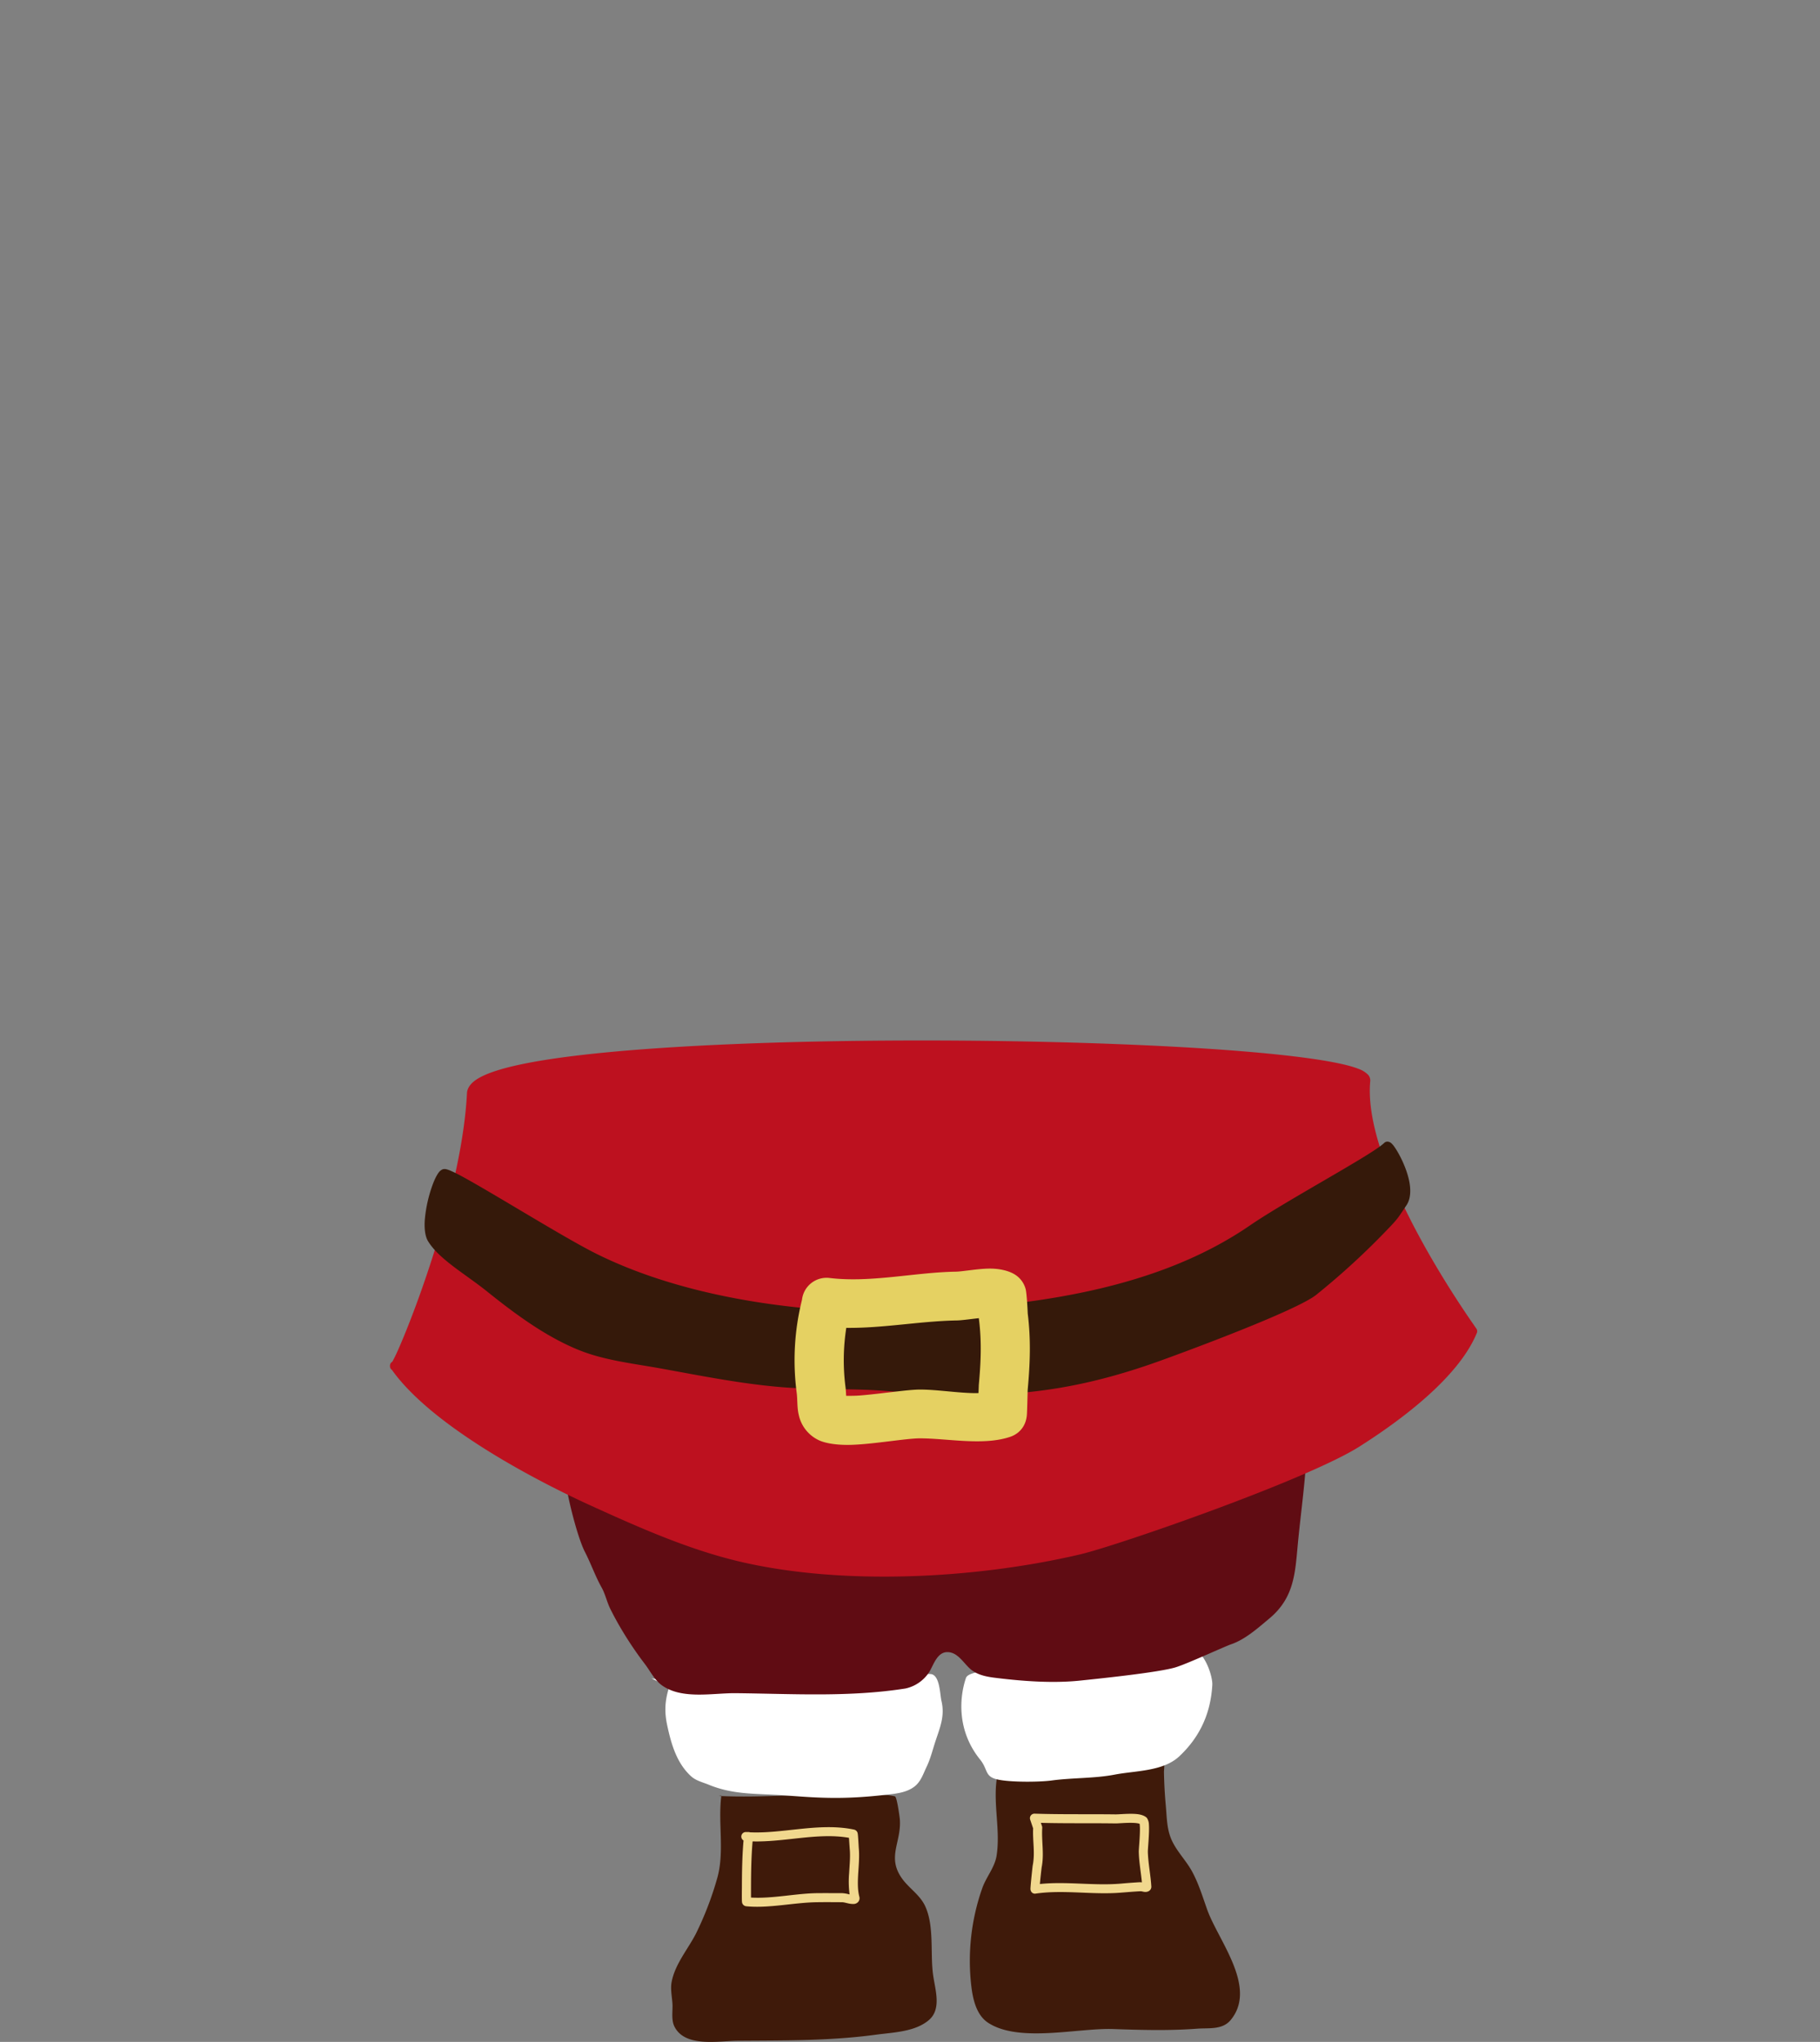 <svg xmlns="http://www.w3.org/2000/svg" width="41" height="46" fill="none" viewBox="0 0 41 46">
  <rect x="0" y="0" width="41" height="46" fill="#808080" stroke="none"/>
  <g clip-path="url(#a)">
    <path fill="#3F1A0A" fill-rule="evenodd" d="M16.25 40.452c-.081.623.082 1.277-.101 1.888a7.295 7.295 0 0 1-.473 1.224c-.184.356-.468.681-.546 1.086-.032.168.014.351.02.52.003.15-.027.337.04.477.233.486 1.002.33 1.432.327 1.04-.008 2.077.004 3.108-.136.389-.053.887-.062 1.2-.334.288-.252.133-.692.09-1.016-.067-.483.031-1.1-.18-1.55-.117-.25-.355-.393-.514-.611-.36-.496-.01-.825-.056-1.354-.002-.025-.063-.495-.11-.505-.292-.067-.628-.022-.927-.034-1.017-.041-2.023.075-3.043.025l.06-.007Zm6.205-.383c-.085.574.085 1.161-.004 1.733-.042.268-.23.476-.32.726a4.918 4.918 0 0 0-.25 2.213c.035.294.112.656.384.831.696.45 2.016.112 2.808.138.638.022 1.26.04 1.897-.008.265-.02.566.031.754-.195.61-.737-.28-1.79-.529-2.487-.103-.29-.194-.592-.343-.864-.137-.25-.354-.46-.466-.723-.102-.239-.1-.495-.123-.75a10.299 10.299 0 0 1-.042-.767c0-.051.027-.204-.022-.239-.216-.152-.796.092-1.028.12-.905.11-1.823.22-2.736.236l.02.036Z" clip-rule="evenodd"/>
    <path fill="#F1D88E" fill-rule="evenodd" d="M16.894 41.278c.36.016.733-.034 1.106-.073.419-.044.838-.073 1.24.012a.107.107 0 0 1 .082.089c.01.052.022.306.024.325.017.186 0 .382-.013.576-.01.178-.017.355.025.52a.125.125 0 0 1-.029.123.142.142 0 0 1-.097.043.487.487 0 0 1-.125-.014c-.048-.01-.1-.026-.135-.026-.188-.001-.375-.003-.563 0-.51.005-1.096.143-1.6.091a.107.107 0 0 1-.094-.098c-.006-.051-.002-.302-.002-.319.001-.354.006-.711.037-1.065a.102.102 0 0 1 .05-.19h.062a.09.09 0 0 1 .032.006Zm.06.205c-.03.347-.035.697-.036 1.045v.22c.477.029 1.015-.094 1.49-.099.188-.002.376 0 .565 0a.76.76 0 0 1 .151.025l.015.003a2.218 2.218 0 0 1-.01-.482c.01-.184.03-.37.013-.545a43.652 43.652 0 0 1-.017-.248c-.36-.063-.731-.034-1.104.005-.359.038-.719.085-1.067.076Zm6.319-.296-.066-.195a.102.102 0 0 1 .1-.134c.608.02 1.215.008 1.823.016.08.001.32-.024.487-.006.103.011.182.045.22.087a.28.28 0 0 1 .045.15c.014.18-.026.55-.024.614.008.26.062.514.078.772a.112.112 0 0 1-.063.115.162.162 0 0 1-.093.014c-.028-.002-.065-.016-.088-.014-.146.007-.29.02-.436.031-.642.054-1.29-.07-1.925.022a.096.096 0 0 1-.097-.04.118.118 0 0 1-.02-.077c.002-.081.046-.491.05-.514.058-.288-.004-.554.01-.841Zm.153 1.256c.6-.063 1.209.042 1.813-.008.147-.013.294-.025.442-.033l.043.003c-.021-.226-.064-.45-.07-.68-.003-.055.028-.344.026-.536a.991.991 0 0 0-.007-.102l-.025-.008a.702.702 0 0 0-.12-.013c-.153-.006-.335.013-.4.012-.56-.008-1.12.002-1.68-.013l.026.075a.101.101 0 0 1 .005.038c-.018.305.047.585-.013.889a10.2 10.2 0 0 0-.04.376Z" clip-rule="evenodd"/>
    <path fill="#fff" fill-rule="evenodd" d="M15.075 38.006c-.096.3-.111.547-.046.855.088.414.21.852.535 1.151.114.105.26.136.399.193.521.214.984.2 1.542.231.34.02.679.052 1.02.062.488.016.922-.008 1.403-.062.23-.026.489-.044.677-.192.143-.113.194-.286.27-.443.09-.189.133-.377.198-.573.106-.32.216-.574.135-.913-.034-.145-.034-.588-.244-.602-.25-.017-.537.126-.79.148-.786.068-1.58.127-2.37.108a38.875 38.875 0 0 1-2.409-.116c-.236-.021-.487 0-.72-.043m7.447-.209c-.052.088-.322.08-.363.204-.159.478-.187 1.207.32 1.834.186.23.095.386.402.451.288.062.93.059 1.215.02.457-.062.964-.044 1.418-.132.472-.09 1.09-.07 1.455-.414.468-.441.705-.974.741-1.604.011-.19-.155-.689-.39-.79" clip-rule="evenodd"/>
    <path fill="#600C13" fill-rule="evenodd" d="M12.714 33.132c.015.404.282 1.475.46 1.824.137.264.232.544.378.805.087.156.12.332.2.49.212.427.491.864.78 1.242.123.163.214.357.385.478.453.319 1.137.169 1.652.173 1.28.013 2.557.094 3.826-.105a.85.85 0 0 0 .547-.386c.09-.155.173-.43.393-.434.247-.005.375.261.543.396.166.132.382.164.586.188.6.073 1.26.12 1.862.058.342-.036 1.798-.183 2.172-.304.296-.096 1.092-.466 1.242-.517.313-.107.608-.372.858-.581.572-.478.579-1.052.643-1.719.055-.568.132-1.126.174-1.696l-16.7.088Z" clip-rule="evenodd"/>
    <path fill="#BD111F" fill-rule="evenodd" d="M8.888 30.766c.852 1.237 3.108 2.44 4.461 3.057 1.048.478 2.145.968 3.271 1.24 2.34.568 5.365.401 7.694-.147.835-.196 5.068-1.662 6.25-2.41.872-.554 2.2-1.511 2.61-2.517.003-.007-2.6-3.588-2.408-5.645.092-.974-20.065-1.26-20.143.285-.134 2.642-1.754 6.402-1.735 6.137Z" clip-rule="evenodd"/>
    <path fill="#BD111F" fill-rule="evenodd" d="M8.839 30.676c.023-.044.07-.132.115-.234.407-.906 1.46-3.717 1.566-5.818.006-.113.083-.226.244-.324.191-.117.512-.223.94-.315 2.754-.592 10.043-.66 14.772-.403 2.04.111 3.605.286 4.135.5a.56.56 0 0 1 .203.125.186.186 0 0 1 .054.147c-.068.726.223 1.645.619 2.525.601 1.339 1.45 2.588 1.7 2.948l.073.106c.032.05.01.09.01.094-.417 1.023-1.763 2.002-2.65 2.564-1.19.752-5.443 2.227-6.283 2.425-2.343.55-5.386.718-7.741.147-1.132-.275-2.236-.767-3.29-1.247-1.353-.617-3.596-1.818-4.476-3.054-.023-.016-.049-.046-.044-.103a.102.102 0 0 1 .053-.083Zm.18.1c.878 1.2 3.057 2.355 4.373 2.955 1.042.474 2.133.963 3.252 1.234 2.326.564 5.332.396 7.646-.147.832-.196 5.043-1.654 6.219-2.399.843-.534 2.124-1.448 2.549-2.419a11.86 11.86 0 0 1-.04-.058c-.252-.364-1.11-1.627-1.719-2.98-.409-.91-.703-1.863-.636-2.616a.34.34 0 0 0-.054-.04 1.42 1.42 0 0 0-.307-.109c-.674-.176-2.077-.316-3.837-.411-4.711-.257-11.973-.192-14.718.398-.397.085-.698.18-.876.29-.086.052-.143.1-.146.16-.121 2.388-1.447 5.681-1.705 6.141Z" clip-rule="evenodd"/>
    <path fill="#35190A" fill-rule="evenodd" d="M9.73 27.907c.242.4.826.721 1.305 1.106.627.503 1.328 1.026 2.084 1.322.566.22 1.213.29 1.809.398.903.164 1.8.345 2.717.418.781.061 1.568.021 2.347.085 2.29.187 3.886.123 6.097-.67.512-.184 3.046-1.114 3.497-1.475a16.43 16.43 0 0 0 1.603-1.472c.231-.239.222-.246.409-.522.262-.388-.296-1.324-.346-1.274-.269.262-2.21 1.3-3.04 1.87-2.095 1.436-4.816 1.8-7.297 1.937-2.42.133-5.407-.217-7.59-1.327-.936-.477-3.18-1.912-3.317-1.864-.149.051-.477 1.142-.278 1.468Z" clip-rule="evenodd"/>
    <path fill="#35190A" fill-rule="evenodd" d="M9.642 27.96c-.064-.105-.086-.277-.073-.474a3.08 3.08 0 0 1 .18-.805c.045-.12.093-.214.134-.267a.214.214 0 0 1 .09-.072.155.155 0 0 1 .083-.001c.053.011.16.06.308.137.674.359 2.26 1.353 3.008 1.735 2.168 1.102 5.134 1.447 7.538 1.315 2.462-.135 5.164-.493 7.243-1.918.827-.568 2.76-1.598 3.027-1.86.026-.026.062-.04.11-.026a.143.143 0 0 1 .053.03.513.513 0 0 1 .073.087c.101.143.261.45.325.744.047.216.04.425-.058.569-.191.283-.183.29-.42.536a16.76 16.76 0 0 1-1.612 1.48c-.456.364-3.01 1.305-3.527 1.49-2.226.8-3.834.866-6.14.677-.78-.063-1.566-.023-2.347-.085-.921-.073-1.821-.255-2.728-.419-.601-.11-1.256-.18-1.827-.403-.766-.3-1.477-.828-2.112-1.338-.489-.392-1.08-.723-1.328-1.132Zm21.6-1.998c-.456.342-2.196 1.282-2.972 1.815-2.11 1.447-4.85 1.817-7.349 1.954-2.437.134-5.444-.22-7.642-1.337-.75-.382-2.337-1.378-3.012-1.736a3.056 3.056 0 0 0-.23-.108l-.012.017a1.2 1.2 0 0 0-.084.185c-.078.208-.15.5-.167.748-.01.147-.004.277.043.355.238.392.813.702 1.282 1.079.62.497 1.31 1.014 2.058 1.306.56.219 1.2.286 1.79.393.899.163 1.792.344 2.706.416.782.062 1.568.022 2.348.085 2.273.186 3.858.124 6.053-.664.508-.183 3.02-1.1 3.468-1.458a16.546 16.546 0 0 0 1.593-1.463c.225-.233.216-.24.398-.509.08-.118.06-.299.012-.477-.06-.226-.214-.49-.282-.6Z" clip-rule="evenodd"/>
    <path fill="#E5D162" fill-rule="evenodd" d="M18.067 29.28a.557.557 0 0 1 .618-.49c.927.113 1.914-.126 2.847-.142.152-.002.504-.069.767-.069.236 0 .432.054.553.127a.555.555 0 0 1 .252.33c.026.088.046.49.048.554.073.578.054 1.129 0 1.71-.004.043-.011.493-.02.586-.037.374-.337.47-.376.483-.605.204-1.405.035-2.03.034-.308 0-1.007.125-1.513.145-.335.014-.612-.03-.767-.103a.818.818 0 0 1-.453-.575c-.038-.156-.027-.345-.044-.482a5.612 5.612 0 0 1 .118-2.107Zm.998.634a4.7 4.7 0 0 0-.017 1.341c.006.046.01.12.014.19.096.001.217 0 .313-.008.496-.04 1.076-.134 1.354-.133.296 0 .633.046.968.069.117.008.233.014.346.01l.007-.185c.047-.505.067-.983.002-1.487l-.001-.015c-.201.022-.395.05-.501.051-.811.014-1.663.177-2.485.167Z" clip-rule="evenodd"/>
  </g>
  <defs>
    <clipPath id="a">
      <path fill="#fff" d="M0 0h41v46H0z"/>
    </clipPath>
  </defs>
</svg>
